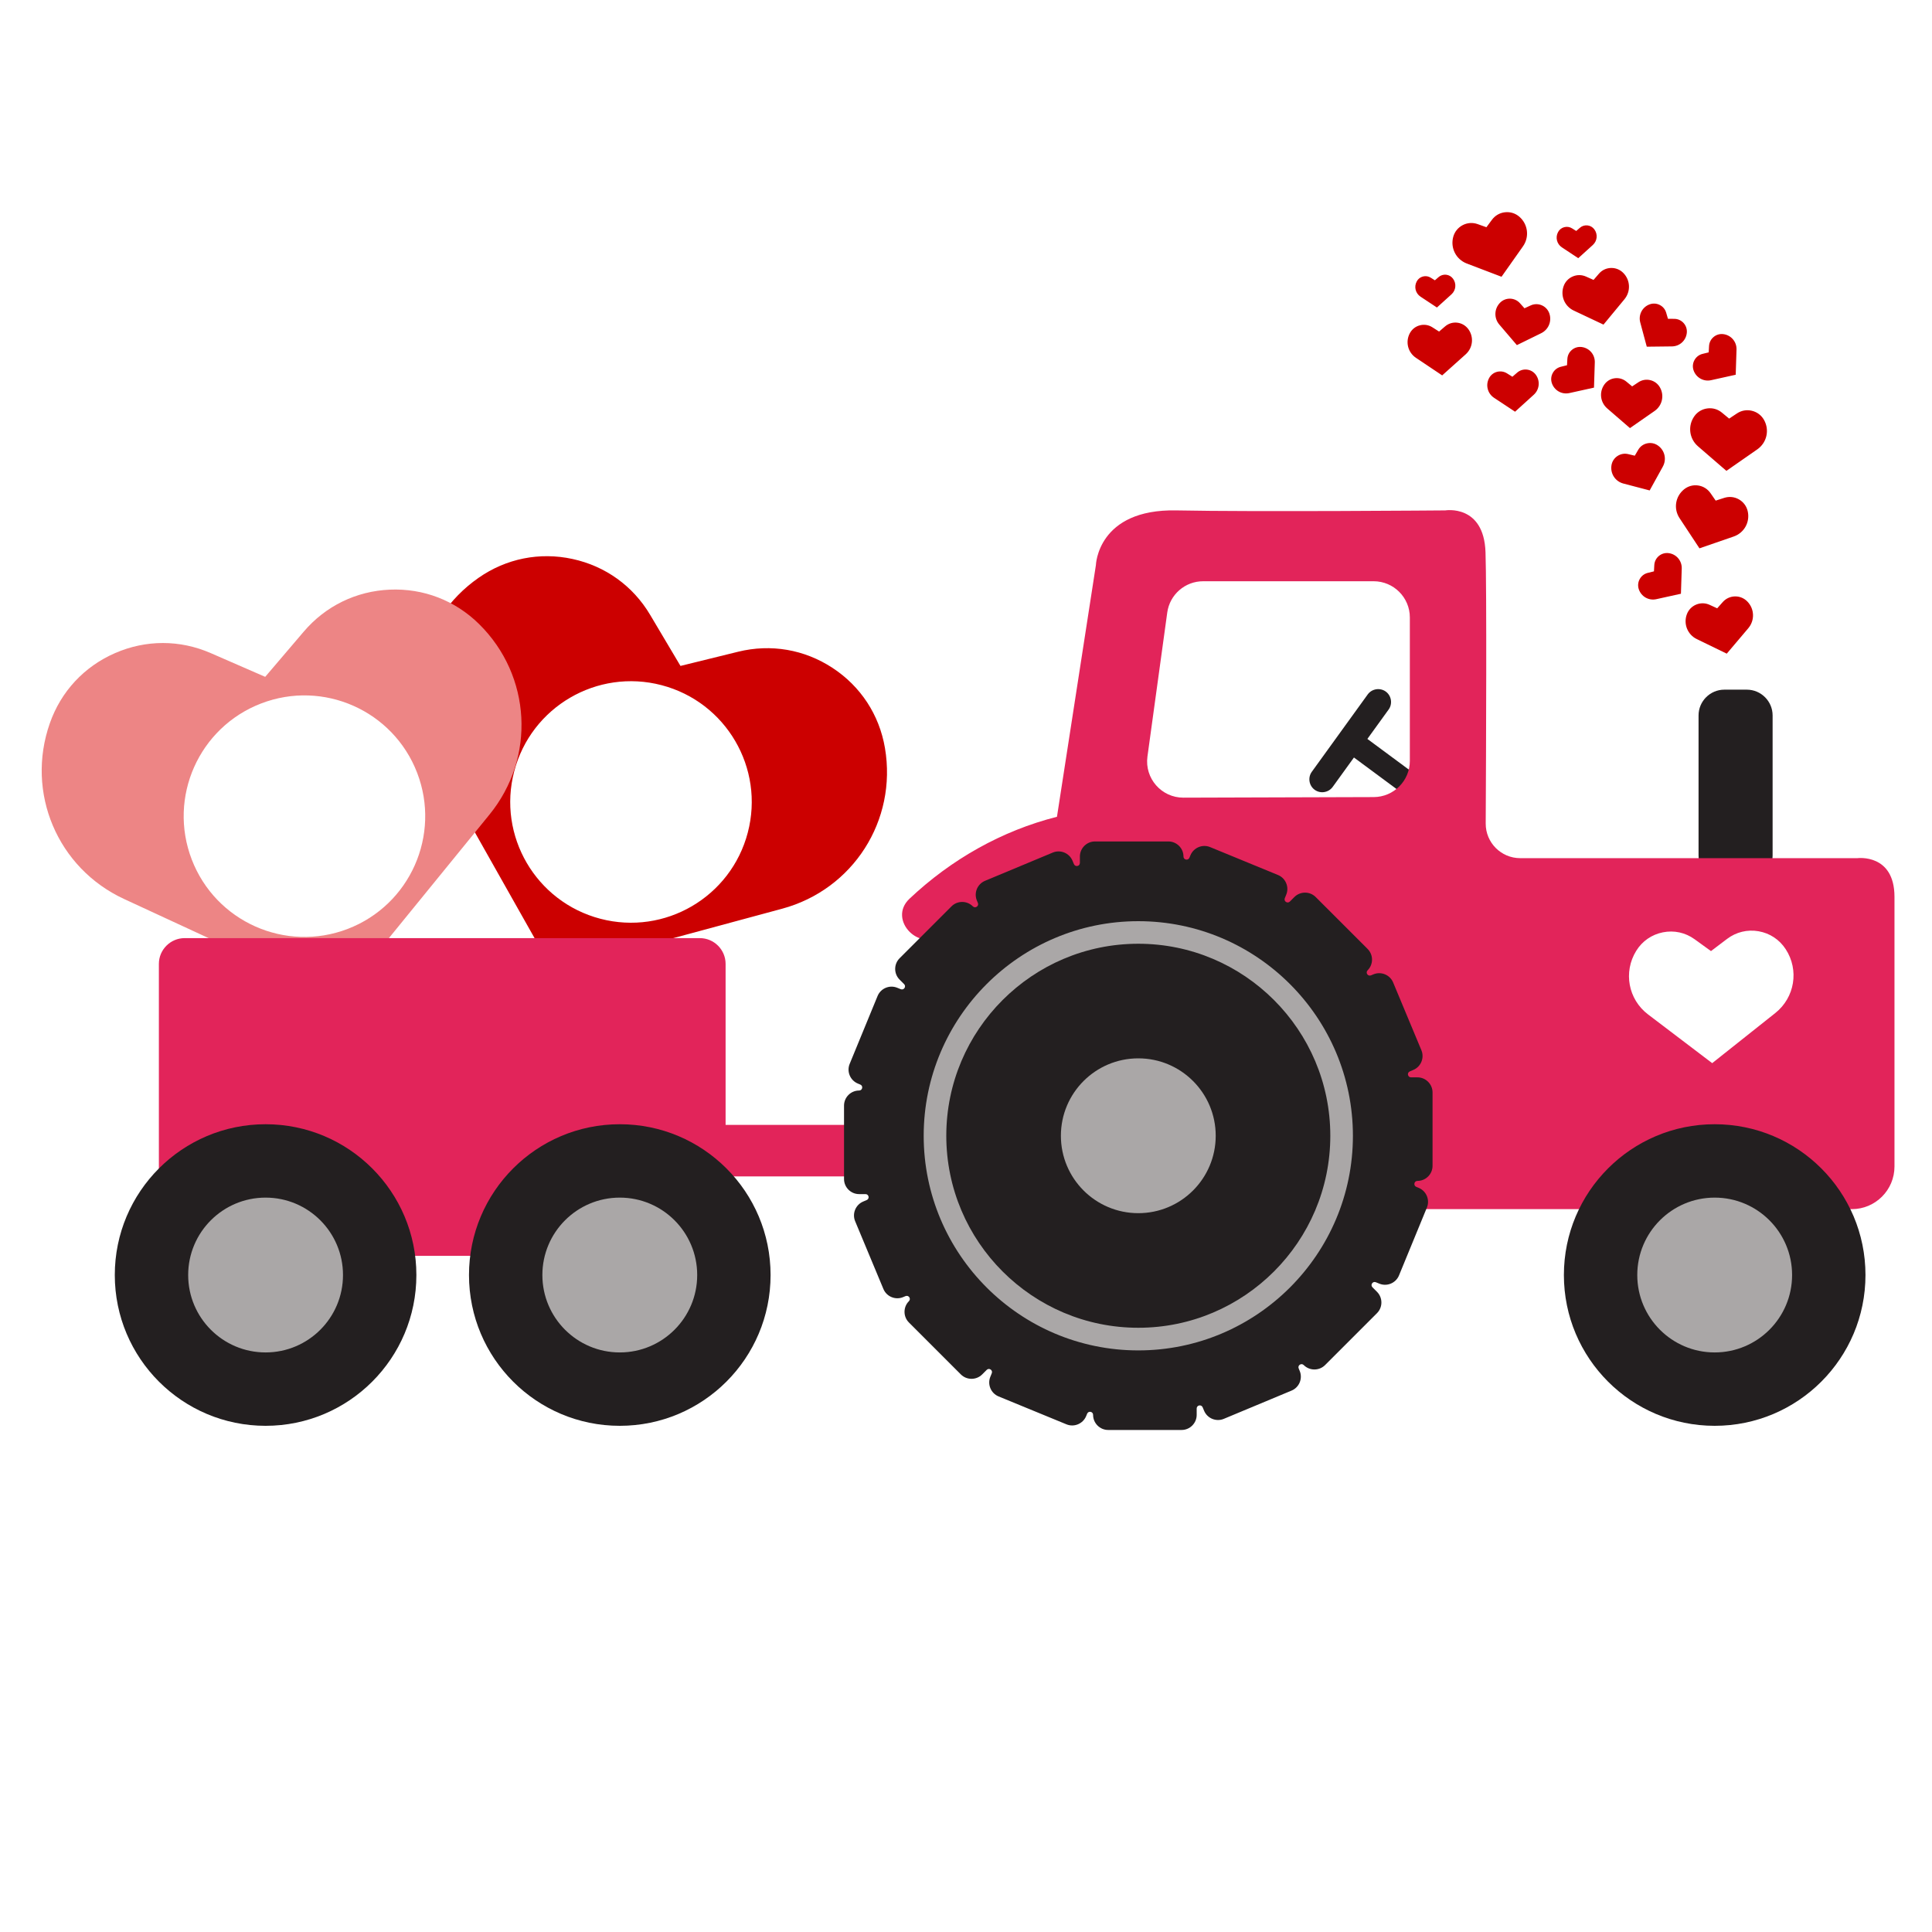 <?xml version="1.0" encoding="utf-8"?>
<!-- Generator: Adobe Illustrator 21.0.0, SVG Export Plug-In . SVG Version: 6.00 Build 0)  -->
<svg version="1.1" id="Calque_1" xmlns="http://www.w3.org/2000/svg" xmlns:xlink="http://www.w3.org/1999/xlink" x="0px" y="0px"
	 viewBox="0 0 600 600" style="enable-background:new 0 0 600 600;" xml:space="preserve">
<style type="text/css">
	.st0{fill:#CC0000;}
	.st1{fill:#ED8585;}
	.st2{fill:#E2245A;}
	.st3{fill:#231F20;}
	.st4{fill:#AAA7A7;}
</style>
<path class="st0" d="M274.83,232.3c-1.75-10.31-7.53-19.14-16.28-24.88c-8.74-5.73-19.15-7.52-29.31-5.02l-17.91,4.41l-9.42-15.86
	c-5.34-8.99-13.91-15.15-24.13-17.36c-10.22-2.21-20.57-0.13-29.15,5.85c-18.72,13.06-24.38,37.9-13.16,57.78l36.24,64.22
	l71.19-19.23C264.93,276.26,278.66,254.8,274.83,232.3z M186.45,285.33c-20.03-5.25-32.02-25.75-26.76-45.78
	c5.25-20.03,25.75-32.02,45.78-26.76c20.03,5.25,32.02,25.75,26.76,45.78C226.98,278.6,206.48,290.58,186.45,285.33z"/>
<path class="st1" d="M148.79,193.81c-7.44-7.34-17.29-11.14-27.74-10.69c-10.44,0.45-19.94,5.08-26.72,13.04L82.36,210.2
	l-16.91-7.37c-9.59-4.18-20.14-4.18-29.73,0c-9.59,4.18-16.78,11.91-20.24,21.77c-7.57,21.53,2.34,45,23.05,54.59l66.92,30.97
	l46.56-57.18C166.42,235.28,165.04,209.84,148.79,193.81z M108.01,288.47c-19.33,7.43-41.03-2.21-48.46-21.54
	c-7.43-19.33,2.21-41.03,21.54-48.46c19.33-7.43,41.03,2.21,48.46,21.54S127.34,281.04,108.01,288.47z"/>
<path class="st2" d="M288.67,349.34h-63.33v-50c0-4.4-3.6-8-8-8h-160c-4.4,0-8,3.6-8,8v82.67c0,4.4,3.6,8,8,8h160c4.4,0,8-3.6,8-8
	v-16.67h63.33c4.4,0,8-3.6,8-8S293.07,349.34,288.67,349.34z"/>
<path class="st3" d="M542.5,214.18h-7c-4.4,0-8,3.6-8,8v43.5c0,4.4,3.6,8,8,8h7c4.4,0,8-3.6,8-8v-43.5
	C550.5,217.78,546.9,214.18,542.5,214.18z"/>
<path class="st3" d="M424.75,215.67l-17.36,24.02c-1.29,1.78-0.88,4.3,0.9,5.59c1.78,1.29,4.3,0.88,5.59-0.9l6.6-9.13l28.22,20.88
	c0.92,0.67,2.23,0.46,2.9-0.47l1.74-2.4c0.67-0.92,0.46-2.23-0.47-2.9l-28.22-20.88l6.6-9.13c1.29-1.78,0.88-4.3-0.9-5.59
	C428.55,213.48,426.04,213.89,424.75,215.67z"/>
<path class="st2" d="M576.83,266.51H472.12c-5.94,0-10.75-4.83-10.72-10.77c0.12-22.35,0.33-72.65-0.06-84.23
	c-0.5-15-12.5-13-12.5-13s-59,0.5-83.5,0s-25,17-25,17l-12.09,78.15c-17.16,4.33-32.89,13.27-45.8,25.45
	c-7.03,6.64,3.59,17.23,10.61,10.61c9.17-8.65,24.65,9.01,24.65,9.01c-9.6,39.06,19.97,76.78,60.2,76.78h197.19
	c7.32,0,13.25-5.93,13.25-13.25v-83.75C588.33,265.01,576.83,266.51,576.83,266.51z M356.35,234.94l6.15-44.71
	c0.77-5.57,5.52-9.72,11.15-9.72h52.94c6.21,0,11.25,5.04,11.25,11.25v44.53c0,6.2-5.02,11.23-11.22,11.25l-59.09,0.18
	C360.69,247.74,355.42,241.71,356.35,234.94z M551.33,314.61l-19.59,15.56l-19.92-15.13c-6.17-4.68-7.74-13.18-3.67-19.76
	c1.87-3.02,4.81-5.05,8.29-5.74c3.48-0.69,6.98,0.08,9.85,2.16l5.07,3.67l4.99-3.78c2.83-2.14,6.31-2.99,9.8-2.38
	c3.49,0.61,6.48,2.59,8.41,5.56C558.79,301.26,557.39,309.79,551.33,314.61z"/>
<path class="st3" d="M440.2,334.58h-1.99c-1.05,0-1.34-1.44-0.37-1.85l1.07-0.45c2.38-0.99,3.51-3.75,2.52-6.12l-8.78-21.05
	c-0.99-2.38-3.75-3.51-6.12-2.52l-0.75,0.31c-0.97,0.41-1.8-0.82-1.05-1.57l0,0c1.82-1.82,1.82-4.8,0-6.62l-16.13-16.13
	c-1.82-1.82-4.8-1.82-6.62,0l-1.4,1.4c-0.74,0.74-1.97-0.07-1.57-1.05l0.44-1.08c0.98-2.38-0.17-5.13-2.55-6.11l-21.09-8.67
	c-2.38-0.98-5.13,0.17-6.11,2.55l-0.31,0.75c-0.4,0.97-1.85,0.69-1.85-0.37l0,0c0-2.58-2.11-4.68-4.68-4.68h-22.81
	c-2.57,0-4.68,2.11-4.68,4.68v1.99c0,1.05-1.44,1.34-1.85,0.37l-0.45-1.07c-0.99-2.38-3.75-3.51-6.12-2.52l-21.05,8.78
	c-2.38,0.99-3.51,3.75-2.52,6.12l0.31,0.75c0.41,0.97-0.82,1.8-1.57,1.05l0,0c-1.82-1.82-4.8-1.82-6.62,0l-16.13,16.13
	c-1.82,1.82-1.82,4.8,0,6.62l1.41,1.41c0.74,0.74-0.07,1.97-1.05,1.57l-1.08-0.44c-2.38-0.98-5.13,0.17-6.11,2.55l-8.67,21.09
	c-0.98,2.38,0.17,5.13,2.55,6.11l0.75,0.31c0.97,0.4,0.69,1.85-0.37,1.85h0c-2.58,0-4.68,2.11-4.68,4.68v22.81
	c0,2.57,2.11,4.68,4.68,4.68h1.99c1.05,0,1.34,1.44,0.37,1.85l-1.07,0.45c-2.38,0.99-3.51,3.75-2.52,6.12l8.78,21.05
	c0.99,2.38,3.75,3.51,6.12,2.52l0.75-0.31c0.97-0.41,1.8,0.82,1.05,1.57l0,0c-1.82,1.82-1.82,4.8,0,6.62l16.13,16.13
	c1.82,1.82,4.8,1.82,6.62,0l1.41-1.41c0.74-0.74,1.97,0.07,1.57,1.05l-0.44,1.08c-0.98,2.38,0.17,5.13,2.55,6.11l21.09,8.67
	c2.38,0.98,5.13-0.17,6.11-2.55l0.31-0.75c0.4-0.97,1.85-0.69,1.85,0.37v0c0,2.57,2.11,4.68,4.68,4.68h22.81
	c2.57,0,4.68-2.11,4.68-4.68v-1.99c0-1.05,1.44-1.34,1.85-0.37l0.45,1.07c0.99,2.38,3.75,3.51,6.12,2.52l21.05-8.78
	c2.38-0.99,3.51-3.75,2.52-6.12l-0.31-0.75c-0.41-0.97,0.82-1.8,1.57-1.05l0,0c1.82,1.82,4.8,1.82,6.62,0l16.13-16.13
	c1.82-1.82,1.82-4.8,0-6.62l-1.41-1.41c-0.74-0.74,0.07-1.97,1.05-1.57l1.08,0.44c2.38,0.98,5.13-0.17,6.11-2.55l8.67-21.09
	c0.98-2.38-0.17-5.13-2.55-6.11l-0.75-0.31c-0.97-0.4-0.69-1.85,0.37-1.85l0,0c2.58,0,4.68-2.11,4.68-4.68v-22.81
	C444.88,336.69,442.78,334.58,440.2,334.58z"/>
<path class="st4" d="M353.51,419.38c-36.75,0-66.65-29.9-66.65-66.65s29.9-66.65,66.65-66.65s66.65,29.9,66.65,66.65
	S390.26,419.38,353.51,419.38z M353.51,293.09c-32.88,0-59.63,26.75-59.63,59.63c0,32.88,26.75,59.63,59.63,59.63
	s59.63-26.75,59.63-59.63C413.14,319.84,386.39,293.09,353.51,293.09z"/>
<circle class="st4" cx="353.51" cy="352.72" r="24.04"/>
<circle class="st3" cx="532.51" cy="395.97" r="46.83"/>
<circle class="st4" cx="532.51" cy="395.97" r="24.04"/>
<circle class="st3" cx="192.48" cy="395.97" r="46.83"/>
<circle class="st4" cx="192.48" cy="395.97" r="24.04"/>
<circle class="st3" cx="82.48" cy="395.97" r="46.83"/>
<circle class="st4" cx="82.48" cy="395.97" r="24.04"/>
<path class="st0" d="M542.65,186.8c2.24,2.29,2.36,5.86,0.29,8.31l-6.68,7.89l-9.3-4.52c-2.88-1.4-4.21-4.72-3.09-7.72
	c0.51-1.37,1.54-2.44,2.9-3c1.36-0.56,2.84-0.53,4.17,0.08l2.35,1.08l1.72-1.94c0.97-1.1,2.32-1.72,3.78-1.76
	C540.25,185.19,541.63,185.75,542.65,186.8z M521.59,160.9l6.19,9.39l10.63-3.67c3.29-1.14,5.16-4.54,4.34-7.93
	c-0.37-1.55-1.35-2.83-2.74-3.62c-1.39-0.78-2.99-0.94-4.51-0.46l-2.68,0.86l-1.6-2.31c-0.91-1.31-2.27-2.16-3.85-2.39
	c-1.58-0.23-3.13,0.2-4.37,1.2C520.28,154.16,519.68,158,521.59,160.9z M516.4,144.92c1.27-2.28,0.6-5.12-1.56-6.59
	c-0.99-0.68-2.17-0.9-3.34-0.64c-1.17,0.26-2.14,0.97-2.74,2.01l-1.06,1.82l-2.05-0.49c-1.16-0.28-2.35-0.06-3.35,0.6
	c-0.99,0.66-1.65,1.68-1.84,2.86c-0.42,2.58,1.17,5.02,3.7,5.68l8.16,2.14L516.4,144.92z M547.83,130.41
	c-0.81-1.44-2.15-2.45-3.76-2.84c-1.61-0.39-3.26-0.1-4.64,0.82L537,130l-2.25-1.86c-1.28-1.06-2.88-1.52-4.53-1.3
	c-1.64,0.22-3.08,1.08-4.03,2.43c-2.09,2.95-1.61,6.95,1.12,9.32l8.84,7.64l9.59-6.67C548.7,137.49,549.61,133.56,547.83,130.41z
	 M513.85,127.63c2.37-1.65,3.09-4.79,1.67-7.3c-0.65-1.15-1.71-1.96-3-2.27c-1.29-0.31-2.6-0.08-3.7,0.65l-1.94,1.29l-1.8-1.49
	c-1.02-0.84-2.3-1.21-3.61-1.04c-1.31,0.17-2.45,0.86-3.22,1.94c-1.67,2.35-1.29,5.55,0.9,7.44l7.05,6.1L513.85,127.63z
	 M518.21,171.78c-1.1-0.14-2.18,0.17-3.03,0.88c-0.85,0.71-1.36,1.71-1.42,2.82l-0.11,1.96l-1.9,0.47
	c-1.08,0.26-1.97,0.94-2.51,1.91c-0.54,0.97-0.65,2.08-0.31,3.14c0.75,2.3,3.09,3.65,5.46,3.12l7.64-1.69l0.25-7.82
	C522.36,174.14,520.61,172.08,518.21,171.78z M492.55,85.89c-1.32-0.59-2.79-0.6-4.12-0.03c-1.33,0.57-2.34,1.63-2.83,3
	c-1.07,2.98,0.28,6.24,3.14,7.59l9.24,4.36l6.51-7.88c2.01-2.44,1.85-5.96-0.39-8.2c-1.02-1.02-2.39-1.56-3.83-1.51
	c-1.45,0.05-2.77,0.68-3.71,1.78l-1.67,1.93L492.55,85.89z M491.21,107.77c-1.1-0.14-2.18,0.17-3.03,0.88
	c-0.85,0.71-1.36,1.71-1.42,2.82l-0.11,1.96l-1.9,0.47c-1.08,0.26-1.97,0.94-2.51,1.91c-0.54,0.97-0.65,2.08-0.31,3.14
	c0.75,2.3,3.09,3.65,5.46,3.12l7.64-1.69l0.25-7.82C495.36,110.13,493.61,108.08,491.21,107.77z M474.18,114.78
	c-1.1-0.12-2.17,0.21-3.01,0.94l-1.48,1.28l-1.66-1.04c-0.94-0.59-2.05-0.76-3.12-0.48c-1.07,0.28-1.95,0.98-2.47,1.96
	c-1.14,2.14-0.47,4.76,1.55,6.1l6.53,4.32l5.8-5.26c1.8-1.63,2.06-4.32,0.61-6.26C476.25,115.45,475.28,114.9,474.18,114.78z
	 M485.06,76.82l5.08,3.36l4.52-4.09c1.4-1.27,1.6-3.36,0.47-4.87c-0.52-0.69-1.27-1.13-2.13-1.22c-0.86-0.09-1.69,0.17-2.34,0.73
	l-1.15,1l-1.29-0.81c-0.73-0.46-1.59-0.59-2.43-0.37c-0.83,0.22-1.52,0.76-1.92,1.53C482.97,73.74,483.49,75.78,485.06,76.82z
	 M478.74,94.78c-1.1-0.45-2.31-0.42-3.39,0.08l-1.91,0.88l-1.4-1.57c-0.79-0.89-1.89-1.39-3.08-1.42c-1.19-0.02-2.3,0.43-3.13,1.29
	c-1.81,1.87-1.9,4.77-0.21,6.75l5.46,6.39l7.55-3.7c2.34-1.15,3.4-3.85,2.48-6.28C480.68,96.09,479.84,95.23,478.74,94.78z
	 M455.51,81.83l10.8,4.12l6.66-9.44c2.06-2.92,1.57-6.89-1.14-9.22c-1.24-1.07-2.82-1.55-4.45-1.37c-1.63,0.18-3.06,1.01-4.04,2.33
	l-1.72,2.32l-2.72-0.97c-1.54-0.55-3.19-0.44-4.65,0.32c-1.45,0.76-2.49,2.04-2.93,3.62C450.37,76.99,452.17,80.55,455.51,81.83z
	 M511.42,107.67l7.83-0.09c2.42-0.03,4.4-1.87,4.61-4.28c0.09-1.11-0.27-2.17-1.01-2.99c-0.75-0.82-1.77-1.28-2.88-1.29L518,99
	l-0.55-1.88c-0.31-1.07-1.03-1.93-2.02-2.42c-0.99-0.5-2.11-0.56-3.15-0.17c-2.27,0.84-3.51,3.25-2.89,5.59L511.42,107.67z
	 M441.17,92.14l5.08,3.36l4.52-4.09c1.4-1.27,1.6-3.36,0.47-4.87c-0.52-0.69-1.27-1.13-2.13-1.22c-0.86-0.09-1.69,0.17-2.34,0.73
	l-1.15,1l-1.29-0.81c-0.73-0.46-1.59-0.59-2.43-0.37c-0.83,0.22-1.52,0.76-1.92,1.53C439.08,89.06,439.59,91.1,441.17,92.14z
	 M531.4,118.07l7.64-1.69l0.25-7.82c0.08-2.42-1.68-4.48-4.08-4.79c-1.1-0.14-2.18,0.17-3.03,0.88c-0.85,0.71-1.36,1.71-1.42,2.82
	l-0.11,1.96l-1.9,0.47c-1.08,0.26-1.97,0.94-2.51,1.91c-0.54,0.97-0.65,2.08-0.31,3.14C526.69,117.25,529.04,118.6,531.4,118.07z
	 M452.56,100.21c-1.38-0.16-2.72,0.25-3.78,1.16l-1.86,1.6l-2.07-1.32c-1.17-0.75-2.56-0.97-3.9-0.62
	c-1.35,0.35-2.45,1.22-3.11,2.44c-1.44,2.67-0.63,5.96,1.89,7.65l8.15,5.46l7.3-6.54c2.26-2.03,2.61-5.4,0.81-7.84
	C455.15,101.08,453.94,100.37,452.56,100.21z"/>
</svg>
